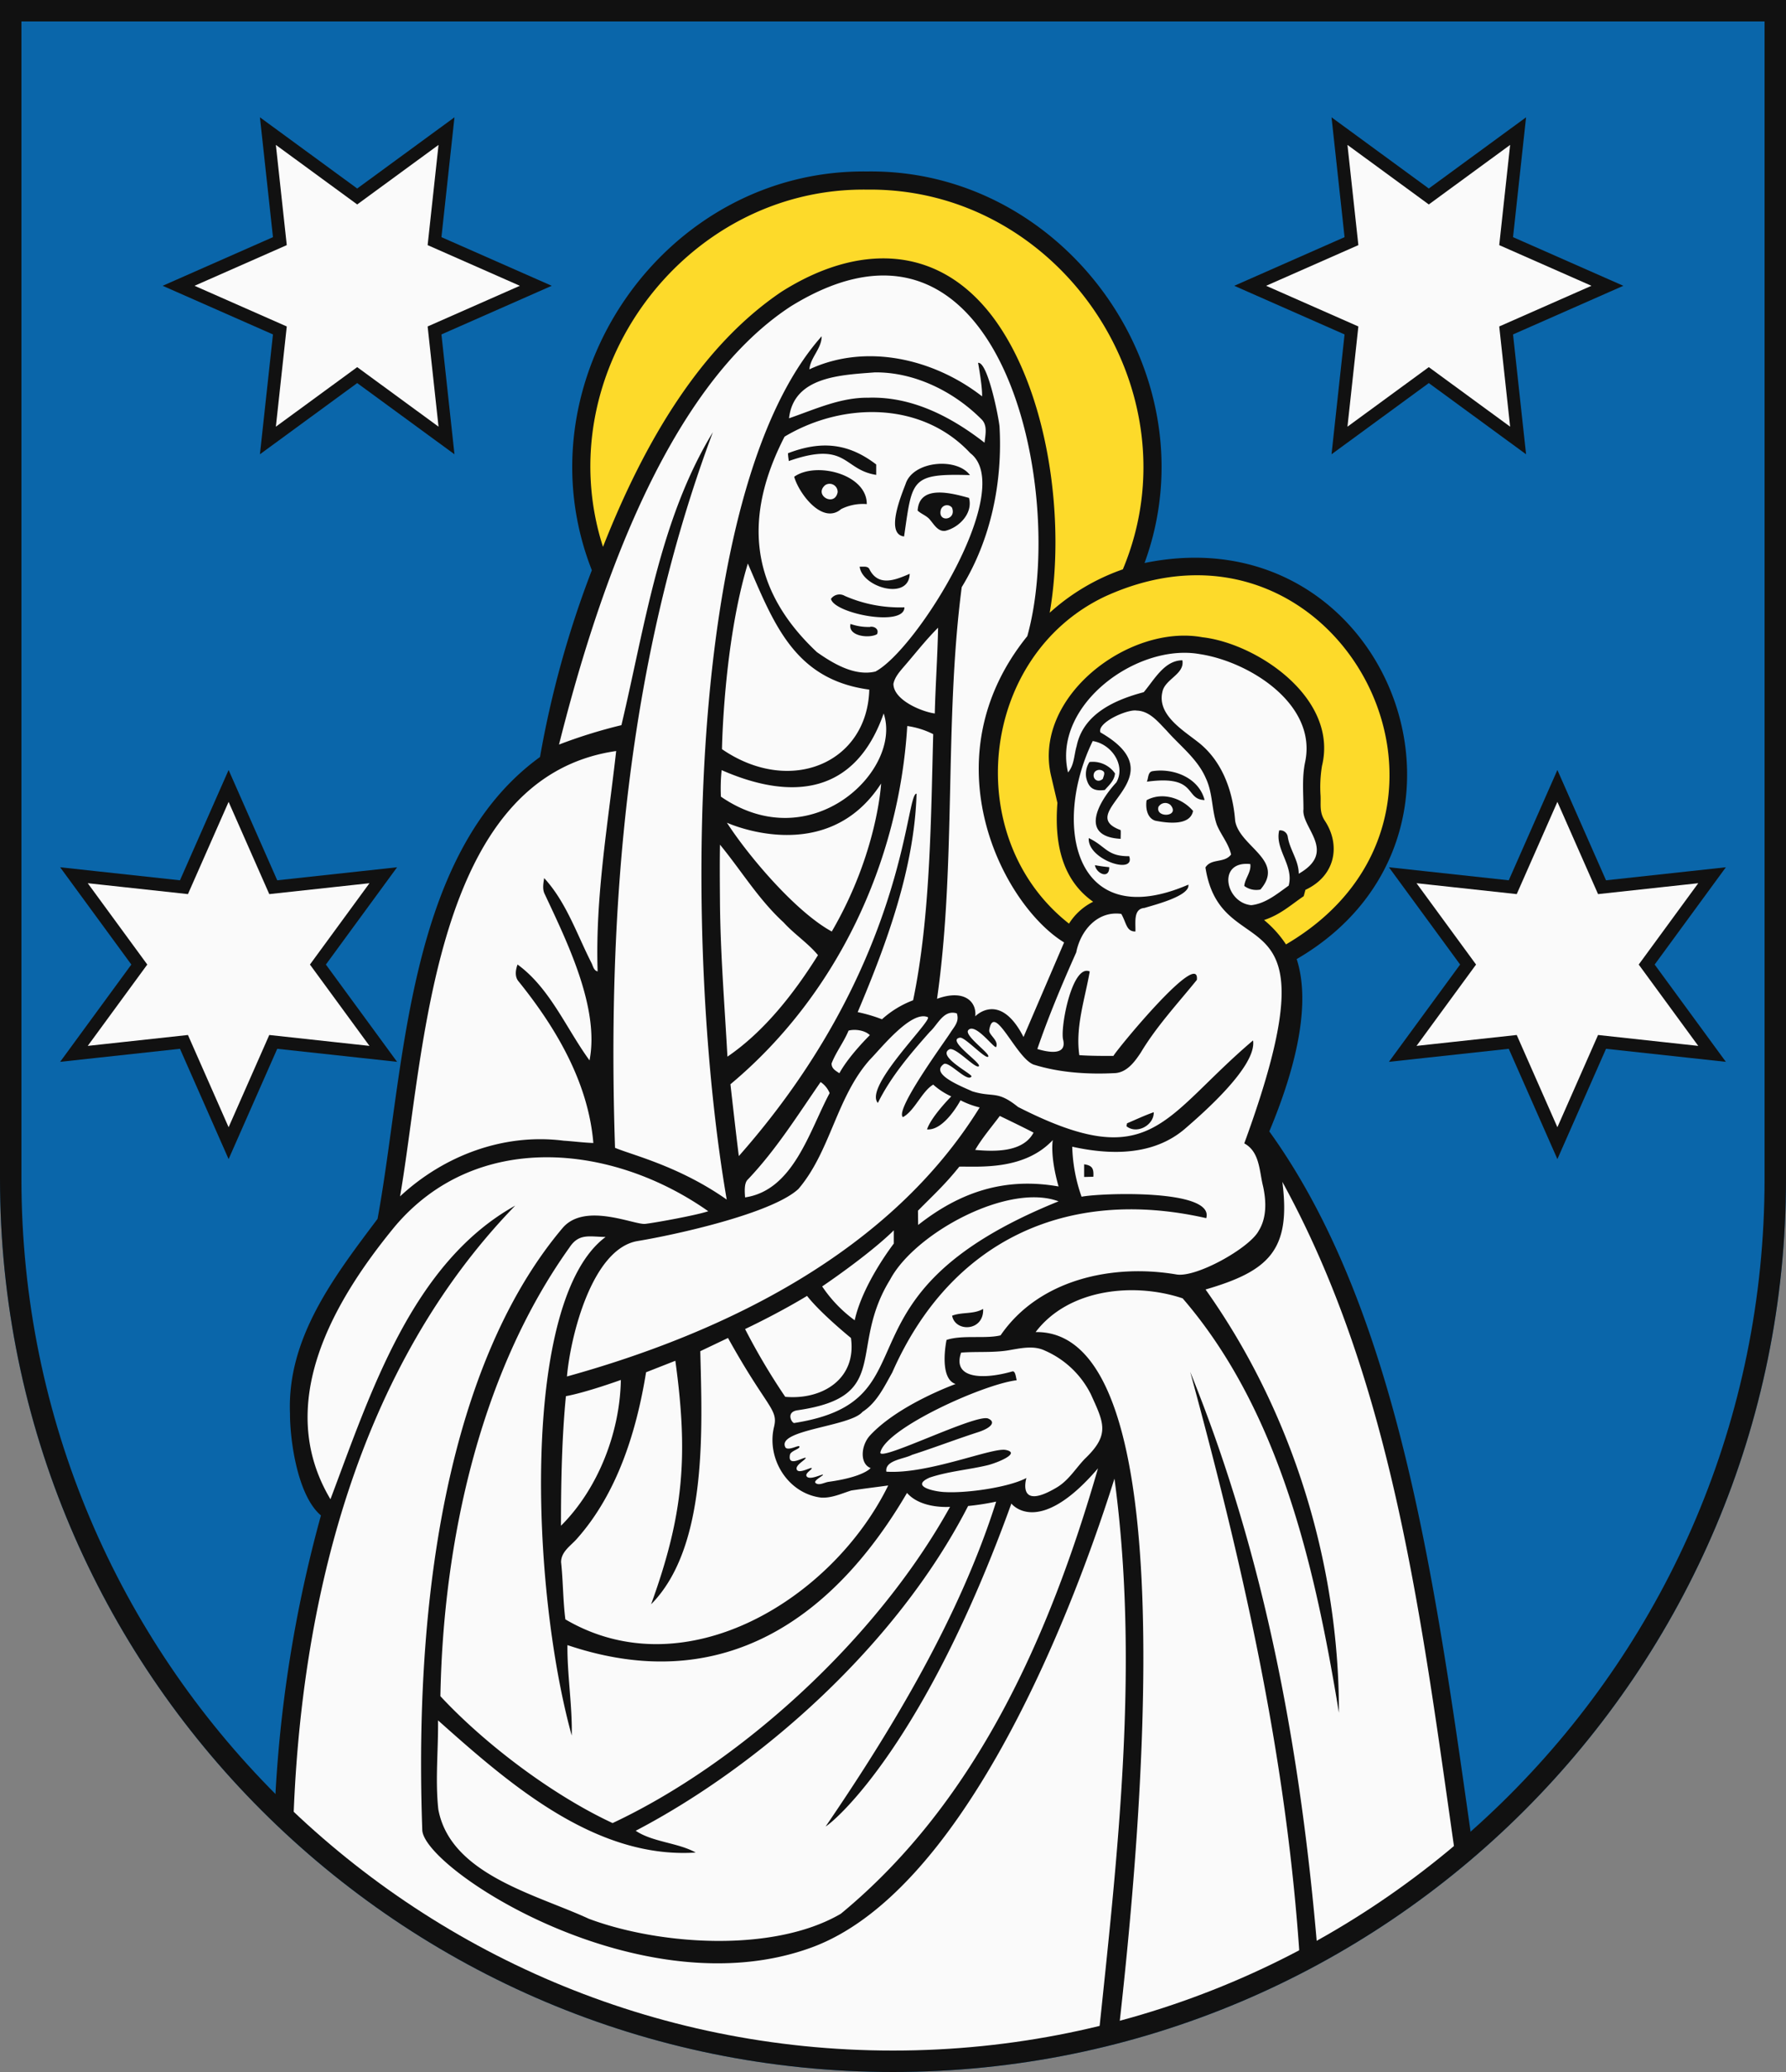 <?xml version="1.0" encoding="UTF-8"?>
<svg xmlns="http://www.w3.org/2000/svg" xmlns:xlink="http://www.w3.org/1999/xlink" width="500" height="580" viewBox="0 0 500 580">
  <rect x="0" y="0" width="500" height="580" fill="#808080" stroke="none"/>
  <title>Coat of Arms of Podolínec</title>
  <path id="field" d="M0,0V330C0,468.07,111.93,580,250,580S500,468.07,500,330V0Z" fill="#0a66aa"/>
  <g id="coa" fill="#fafafa">
    <g id="star2" stroke="#111" stroke-width="3.6">
      <polygon id="star" points="100 55 125 36.7 121.65 67.5 150 80 121.65 92.5 125 123.3 100 105 75 123.3 78.35 92.5 50 80 78.35 67.5 75 36.7 100 55"/>
      <use xlink:href="#star" x="190" y="36" transform="rotate(90 100 80)"/>
    </g>
    <use xlink:href="#star2" transform="matrix(-1 0 0 1 500 0)"/>
    <g>
      <path d="M320.42,157.6C339.55,105.28,298.61,47.2,242.69,48c-57-.67-97.75,58.81-77,111.62a280.63,280.63,0,0,0-14.51,52.28c-37.58,27.24-37.84,87.68-45.48,129.28-12,16-25.34,33.21-24.52,54.41,0,8.19,2.29,23.28,8.67,28.61a368.62,368.62,0,0,0-12.93,82,247,247,0,0,0,335.27,10C402.1,445.45,392,367.59,355.35,316.71c10.39-24.87,10.48-39.61,7.66-48.24C422.81,233.72,388.94,143.5,320.42,157.6Z" fill="#111"/>
      <path d="M287.6,178.07c-28,34.64-6.77,75.3,10.3,85.74l-11.36,26.47c-6.66-13-13.51-5.79-13.51-5.79.45-4.11-3.11-7.68-10.7-4.9,5.42-38,2-77.68,6.91-115.23,8.19-13.37,11.47-29.4,10.58-45-.35-3.2-3.38-18.15-6-17.79,0,0,1.24,6.7,1.12,9.38-13.44-10.47-32.42-15-48.35-7.56.31-3.39,3.44-5.81,3.44-9.26-38.86,43.66-38.48,172.66-26.58,241.66-13.29-9.35-26.43-12.45-31.27-14.49-2.25-67.64,3.48-136.52,27.39-200.31-14.89,24.37-19.06,54.48-25.6,82a141.82,141.82,0,0,0-17.47,5.43c10-39.81,29.25-99.43,64.91-122.68C280.42,49.3,298.87,137.65,287.6,178.07Zm-24.22-35.33c-.91,3.63,4.51,2.89,3.14-.63A1.79,1.79,0,0,0,263.38,142.74Zm54.48,118c.12-2.42-.69-6.35,2.56-6.59,2.64-.83,12.81-3.34,12.27-6.52-31.86,13.78-38.24-16.68-26.78-40.19,5.12.75,9.37,6.68,6.63,11.56-5,5.41-10.54,15.16,1.19,15.81,0-.82.07-1.63,0-2.45-13.66-5,16.61-14.57-5.67-27.35-1-2.74,7.62-6.57,10.15-6.1,3.64.09,6.05,3.2,8.38,5.59,3.83,4.36,8.75,8,11.06,13.5,1.88,4.05,1.56,8.67,3,12.85,1.16,2.86,3.31,5.27,4,8.34-1.86,2.51-5.54,1-7.18,3.63,4.54,29.32,37.89,3.41,10.87,77.24,4.35,2.36,4.19,7.71,5.26,12,.9,4.13,1.08,8.78-1.24,12.5-2.58,4.82-17.63,13.25-23.12,12.17-17.83-3-38.38,1.4-49.12,17.06-4.19,1.05-10.76-.19-15.13,1.29,0,0-2.29,10.73,2.54,12.34,0,0-15.91,5.71-23.94,14.37-2.64,2.85-2.92,8,.15,9.15,0,0-1.87,2.49-11.72,3.85-1.28.18-2.74,1.15-3.69.34-.78-.66,2.29-2.11,2.07-2.33s-3.94,1.74-4.61.38c-.42-.84,1.66-1.87,1.46-2.22s-3.72,1.78-4.21.35c-.44-1.27,2.77-2.8,2.5-3.25-.74-.15-5.16,2.79-4.37-.93.39-1.1,2.91-1.55,2.62-2.23-.21-.5-3,1.27-3.88.31-2.84-5,18.13-5.84,21.55-10,4-2.58,6.06-7,8.32-11,16.28-37,48.94-52.09,87.91-43.22,2.39-8.23-29.63-7.05-34.9-6a45.45,45.45,0,0,1-2.61-14c10.74,2.37,22.7,2.55,31.53-5,5.31-4.58,20.2-17.65,19.09-24.75C325.38,312.79,322.58,329,285,309.86c-5.9-4.75-6.86-2.54-12.8-4.37-3.36-1.52-11.87-4.87-8-7.62,1.39-1,6.62,5.26,7.77,3.46.38-.61-9.71-5.63-6.24-7.57,1.67-.93,7.34,5.53,8.29,4.71s-9.32-7.42-5.25-8c1.37-.19,7.14,6.1,7.88,5.32s-6.95-6-5.55-7.46c2-2.16,7.47,5.6,7.8,4.7.71-1.88-2.17-3.34-1.95-4.7,1.29-8,7.44,7.72,12.38,9.66,7.31,2.3,15.36,2.8,23,2.39,3.25-.31,5.33-3.17,7-5.67,4.43-7.41,10.36-13.77,15.74-20.42.89-8.8-22.17,19.2-23.37,21.29-3.18,0-6.37,0-9.54-.21-1.14-7.93,1.57-15.7,2.92-23.43-4.92-2.19-8.3,15.68-7.45,19.1,1.13,4.66-4.53,3.43-7.22,2.6,3.14-9.17,6.95-18.23,10.89-27.05,1.17-6.06,5.94-11.7,12.61-10.77C315.39,258.4,315.3,260.75,317.86,260.75ZM323,311.34c-2.55.88-5,2.06-7.48,3.1l-.16.81C318.23,317.61,323.08,315,323,311.34Zm-19.49,14.57c0,1.18,0,2.37,0,3.55l2.58-.06C306.23,327.14,305.83,326.24,303.49,325.91ZM275.23,366.4c-2.73,1.56-5.84.81-8.68,1.89C267.42,373,275.52,372.69,275.23,366.4ZM304.1,217.74c.65,2.77,2,3.81,5.18,3.4,1.23-1.36,2.71-2.69,2.87-4.64a7.55,7.55,0,0,0-7.15-3.19A6.14,6.14,0,0,0,304.1,217.74Zm6.43,25c-1.35-.12-2.68-.31-4-.56C306.94,244.58,310.62,246.19,310.53,242.72Zm5.58-3.07c-6.22.06-6.46-2.75-11.3-5.07C304.33,240.63,318.05,245.08,316.11,239.65Zm5-20.86c14.28-1.95,10.44,5,16.12,5.14-1.58-6.22-8.68-9-14.57-8.08C321.32,216.09,321.52,217.83,321.08,218.79ZM334,227c-3.11-3.65-8.68-5.39-13-3-.34,2.07.1,5,2.42,5.73C326.54,230.35,333.16,231.32,334,227ZM250,577a247.77,247.77,0,0,0,57.52-6.75C313,518,319,465.92,312,413.9,298,458.36,268,530.1,227.32,545.1c-47.89,17.67-108.71-21.9-109.1-32.83-2.74-76.75,11.35-135.46,39.26-168.5,6.22-7.36,20.18-.8,23.2-1.18,3.31-.41,14.46-2.46,17.6-3.54-27-19-65-22.71-87.77,4.3-17.32,21.06-33.87,49.7-18,76.32,11.1-29.38,22.74-66.06,51.73-82.19C100.49,382.52,84,448,82.09,511.13A246.13,246.13,0,0,0,250,577Zm157.54-56.76c-9.38-65.35-17.28-132.51-48.54-189.41,2.45,19.09-3.72,24.95-21.5,30.13,24.22,34.06,37.41,76.75,37.34,118.48-6.56-40-16.4-84.31-43.75-116-13.69-4.58-32-2.66-41.16,9.44,42.82-.62,29.36,141.57,23.21,195.92a245.06,245.06,0,0,0,50.8-19.65c-3.63-56.73-15.79-110.24-30.73-165.11,21.06,51.87,31,106.45,35.68,162.46A247.32,247.32,0,0,0,407.54,520.24ZM231,135.81c-3.26,2.83,2.64,6.19,3.5,2A2.25,2.25,0,0,0,231,135.81Zm93.36,89.93c-1.16,3.32,6.13,3,3.36-.37A2.19,2.19,0,0,0,324.4,225.74ZM122.7,506.43c3.34,18.31,27.48,23.87,42.15,30.68,19.6,7.34,51.6,9.65,70.54-1.4,38-31.31,58.54-78,72-124.69-16.79,19.62-24.25,9.86-24.25,9.86-24.18,67-49,88.56-52,90.4,18.8-27.51,37.61-58.9,47.74-90.94a71.52,71.52,0,0,1-7.85,1.22c-20.05,39.08-58.31,72.75-93.06,90.91,4.68,3.18,11.95,3.36,16.79,6.1-28.24,1.84-52.4-19.42-72.13-37C122.72,489.88,121.82,498.22,122.7,506.43ZM308.76,218c.15-.66.62-1.45.23-2a1.75,1.75,0,0,0-2.54.11C305.46,217.7,307.2,219.46,308.76,218ZM159.41,349.22c-25,35-35.34,82.25-36.12,125.58,12.53,13.48,31.44,27.72,48.21,35.52,35.33-16.59,73.67-51,94.47-88.52,0,0-8.05.69-12.05-3.9-20.06,34.3-51,57.48-95.06,42.6-.11,8,1.41,17.32,1.2,25.33-11.45-41.38-14.32-121.9,9.49-139.58C165,346.2,162.08,345.14,159.41,349.22Zm62.94,49.11c40.44-6.34,8.49-35.58,74-62.05-14.2-5.28-40.32,9-47.15,21.9-11.95,19.36.67,32.74-25.9,36.58C219.84,395.26,221.72,398.43,222.35,398.33Zm15.88-23.8s-8.49-6.89-12.29-11.78c0,0-7,4.34-17.35,9.28A181.46,181.46,0,0,0,219.83,391C230.06,391.93,239.86,386.1,238.23,374.53Zm12-26.43v-3.7c-7.13,7-20.06,15.7-20.06,15.7a37.83,37.83,0,0,0,9.11,9.48C241.52,359.3,250.23,348.1,250.23,348.1Zm-91.8,42.72c-1.14,11.63-1.39,24.59-1.38,36.27,10.4-10.36,16.51-26.13,16.76-40.81C173.81,386.28,164.23,389.75,158.43,390.82Zm110.14-64.25c-4,5-7.1,7.79-11.58,12.33l.05,4c11.66-9.18,24.16-13.44,39.31-10.78-2.47-8.72-1.61-13-1.61-13C286.74,327.69,274,326.47,268.57,326.57ZM219.64,122.23c16.3-9.75,38.47-9.94,52,4.62,13,9.92-14.89,54.93-26.56,61.13-5.78,1.39-11.81-2.21-16.39-5.44C209.74,164.76,208.11,144.66,219.64,122.23Zm15.85,20.27a13.64,13.64,0,0,1,7.17-1.39c.06-8.36-14.17-12-20.32-7.66C223.61,138.05,230.23,147,235.49,142.5Zm8.11,33a15.12,15.12,0,0,1-5.49-.84c-.83,3.48,5.32,4.11,7.42,2.86C246.16,176.15,244.83,175.27,243.6,175.46Zm9.6-5.49a38.43,38.43,0,0,1-16.67-3.19,2.93,2.93,0,0,0-3.89.81C233.43,171.72,253.2,175.62,253.2,170Zm18.06-30.64c-4.7-1.28-13.92-3.87-14.36,3.56,1.06,1,2.62,1.44,3.53,2.66,1.11,1.3,2.2,3.28,4.21,3C268.59,147.65,272.47,143.57,271.26,139.33ZM253.1,150.17c2.33-15.87,1.71-17.68,18.44-17.18-3.67-5-15.91-4-18,2.45C252.39,138.49,247.74,149.53,253.1,150.17Zm-9.64,9.29c-.44-1.15-1.85-.75-2.79-.84.66,5.76,13.8,9.62,14,2C250.81,162.29,246,164.33,243.46,159.46Zm-22.85-32.59c0,.73.13,1.45.22,2.18,16.46-5.74,15.09,2.44,24.47,3.88,0-1,0-1.94,0-2.91C237.39,123.94,229.78,123.36,220.61,126.87Zm144.3,99.66c0-4.4-.45-8.85.46-13.18,3.46-16.19-15.61-28.17-29.55-30.26C318.3,180,294.57,197.38,299,216.22c1.77-2.06,1.67-4.91,2.41-7.38,1.88-9.13,10.92-13,18.78-15.08,2.91-3.4,5.77-8.93,10.82-8.92.7,3.89-4.87,5.21-5.59,8.83-1.48,6.27,5.42,10.51,9.67,13.82,7,5.26,10.06,13.83,10.7,22.29,1.23,7.26,14.13,11,7.07,19.22a5.63,5.63,0,0,1-4.52-1c.2-2.16,2-3.88,1.69-6.13-9.39-1-7,10.83.26,11.51,4-.42,7.28-3.2,10.48-5.47,1.53-5.63-3.93-10.16-2.65-15.46a2.12,2.12,0,0,1,2.39,1.74c.54,3.67,3.06,6.57,3.08,10.39C374.49,238.34,364.28,231.73,364.91,226.53ZM112,334.89c12.29-11.42,29-17.74,45.82-15.58,2.76.17,5.52.55,8.29.64-1.41-16.92-10.42-32.19-20.87-45.16-1.2-1.34-.91-3.25-.35-4.8,9.11,6.64,13.63,17.91,20.15,26.84,2.87-14.69-6.33-33.28-12.51-46.49-.75-1.41-.41-3.05-.19-4.54,6.13,6.63,9.14,15.66,13.19,23.64.49.89.62,2.2,1.78,2.49-.7-20.71,2.89-41.18,5.19-61.7C121,217.64,119,294.27,112,334.89Zm161-13c5.46.49,13.39.71,16.35-4.84-3.06-1.61-9.45-4.67-9.45-4.67C277.82,315.17,274.7,318.87,273,321.92Zm32.26,68.14a26,26,0,0,0-12.68-11.94c-3-1.46-6.39-.77-9.51-.24-4.61.9-9.33.41-14,.78-2.55,7.33,6.13,7.62,14.31,5.27.89-.25,1,1.55,1.25,2.46-9.4,1.13-36.57,13.44-38.16,20.17-.69,2.95,26.78-10.87,30.16-9.45,2.18.92,1,2.58-2.82,3.82-6.19,2-12.29,4.35-18.5,6.35-2.18,1.17-7.64,1.48-7.17,4.7,11.65.78,29.64-6.83,33.41-6.08,4.28.85-2,3.46-4.91,4.24-5.44,1.32-11.09,1.72-16.41,3.51-5.73,2.55,1.88,4,4.41,4.05,6.15.34,17.88-1.36,22.71-3.95,0,0-2.88,9.47,8.57,2.61,3.31-2,5.23-5.32,7.81-8C310.89,401.5,309,398.26,305.29,390.06ZM203.81,374.53l-7.76,3.7c.49,21.34,2.2,54.76-13.77,70.85,9.15-25.23,10.44-41.59,6.79-68.17l-8.2,3.22c-2.65,16.42-8,33.72-19.18,46.4-1.74,2.08-4.62,3.72-4.61,6.77.57,5.31.52,10.71,1.2,16,33.58,19.7,74.77-5.68,90.38-37.48-3.44.47-6.9.89-10.33,1.4-2.74.86-5.45,2.15-8.39,2-9.29-1.07-15.38-10.81-13.26-19.74C217.93,394.36,214.83,394.38,203.81,374.53Zm-45.09,10.78C203.11,373,249.3,350.39,274.26,310a24.09,24.09,0,0,1-5.36-2s-4.48,8.53-9.37,8.15c1.17-3.61,6.78-9.24,6.78-9.24a20,20,0,0,1-5.05-3.3c-3.14,1.83-5.25,7.4-8.49,9.1-2.32-2,11.53-20.85,13.3-23.64,1.06-1.68,2.58-3.1,1.8-5.4-3.72-1.15-5.29,3.13-7.6,5.21-5.43,6.13-10.86,12.47-14.51,19.86-4-4.54,15.22-23,14-24-4.58-2.09-13.22,8.84-16.25,11.9-9.36,10.52-11,25.67-20,36.19-7.46,6.88-34.44,12.82-45,14.56C165.68,349.54,159.67,374.27,158.72,385.31Zm78.84-96.82c-1.32,3.21-3.53,6-4.76,9.21,0,1.42,1.1,2,2.19,2.72,2.68-4.93,8.53-10.66,8.53-10.66C242.16,288.42,239.45,288,237.56,288.49Zm38.07-164.57c.2-2.12.89-4.69-.74-6.43-7.74-7.84-18.83-13.38-30-13.25-9.43.74-22.68,1.12-24,12.85,7.25-2.49,14.37-5.86,22.23-5.76C255.32,110.94,266.27,116.65,275.63,123.92ZM255.63,280c4.88-23.33,5-51.59,5.63-74.49a23.15,23.15,0,0,0-7.27-2.28c-2.32,38.26-19.81,75.49-49.5,100.28,0,0,1.73,15.41,2.35,20.1,47.22-53.47,46.54-101.75,49.76-101.44-.62,20.87-8.36,41.92-16.49,61.15a42.85,42.85,0,0,1,6.8,2A27.47,27.47,0,0,1,255.63,280ZM203.5,230.29c6.21,9.61,19.44,25.08,29.36,30.46,12.83-22,13.81-41.42,13.81-41.42C231.33,243.08,203.5,230.29,203.5,230.29Zm5.85,99.89c-1.1,1-.85,3.6-.76,5,13.56-2,18-18.61,23.67-29.19a6.78,6.78,0,0,0-2.53-3.1C223.28,312.21,217.22,321.92,209.35,330.18ZM201.82,223c25.36,17.46,50.88-7.46,45.57-23.29-7.95,22.69-25.66,24.51-45.36,15.87A48.83,48.83,0,0,0,201.82,223Zm-.26,29.42c.11,14.48,1.3,28.91,2.09,43.36C214,288.72,222.34,278,229,267.37c-2.77-3.35-6.66-5.89-9.63-9.17-7-6.4-11.91-14.61-17.81-21.76C201.47,241.78,201.52,247.12,201.56,252.46Zm.56-42.71c19.07,13.08,40.68,3.92,41.24-16.67-20.8-2.79-26.61-18.17-34-35.3C202.54,180.33,202.12,209.75,202.12,209.75Zm60.5-34c-3.46,3.44-6.44,7.31-9.65,11-1.18,1.39-2.48,2.86-2.85,4.71,0,4.48,7.75,7.77,11.58,8.3C261.89,191.76,262.47,183.77,262.62,175.77Z"/>
      <path d="M309.29,167c65.49-30,112.77,60.94,50.73,97.36a30.49,30.49,0,0,0-6.14-6.82c4.61-1.52,7.51-4.25,11.1-6.68l.48-1.77c8.55-4,9.83-12.63,5.48-19.27-1.61-2.42-1.13-4.5-1.24-7.05a36.27,36.27,0,0,1,.4-8.39c4.62-19-18.25-34.27-33.5-36-20.63-3.78-47.67,16.86-42.3,39l1.73,7.36c-.9,11.42,1.34,21.57,10,27.68a16.81,16.81,0,0,0-6.76,6.13C268.88,234.68,274.14,183.72,309.29,167Zm-15.42,4.52a59.83,59.83,0,0,1,20.48-12.15c20.83-49.74-17.5-106.95-71.66-106.29-51.29-.67-89.51,51.34-73.88,100,11.66-29.59,27.42-56.21,50-71.43,21.08-13.35,43.53-13.5,59.07,7C293.53,109.42,298.37,145.65,293.87,171.5Z" fill="#fdda2a"/>
    </g>
  </g>
  <path id="border" d="M497,330V3H3V330C3,466.41,113.59,577,250,577S497,466.41,497,330Z" fill="none" stroke="#111" stroke-width="6"/>
</svg>
